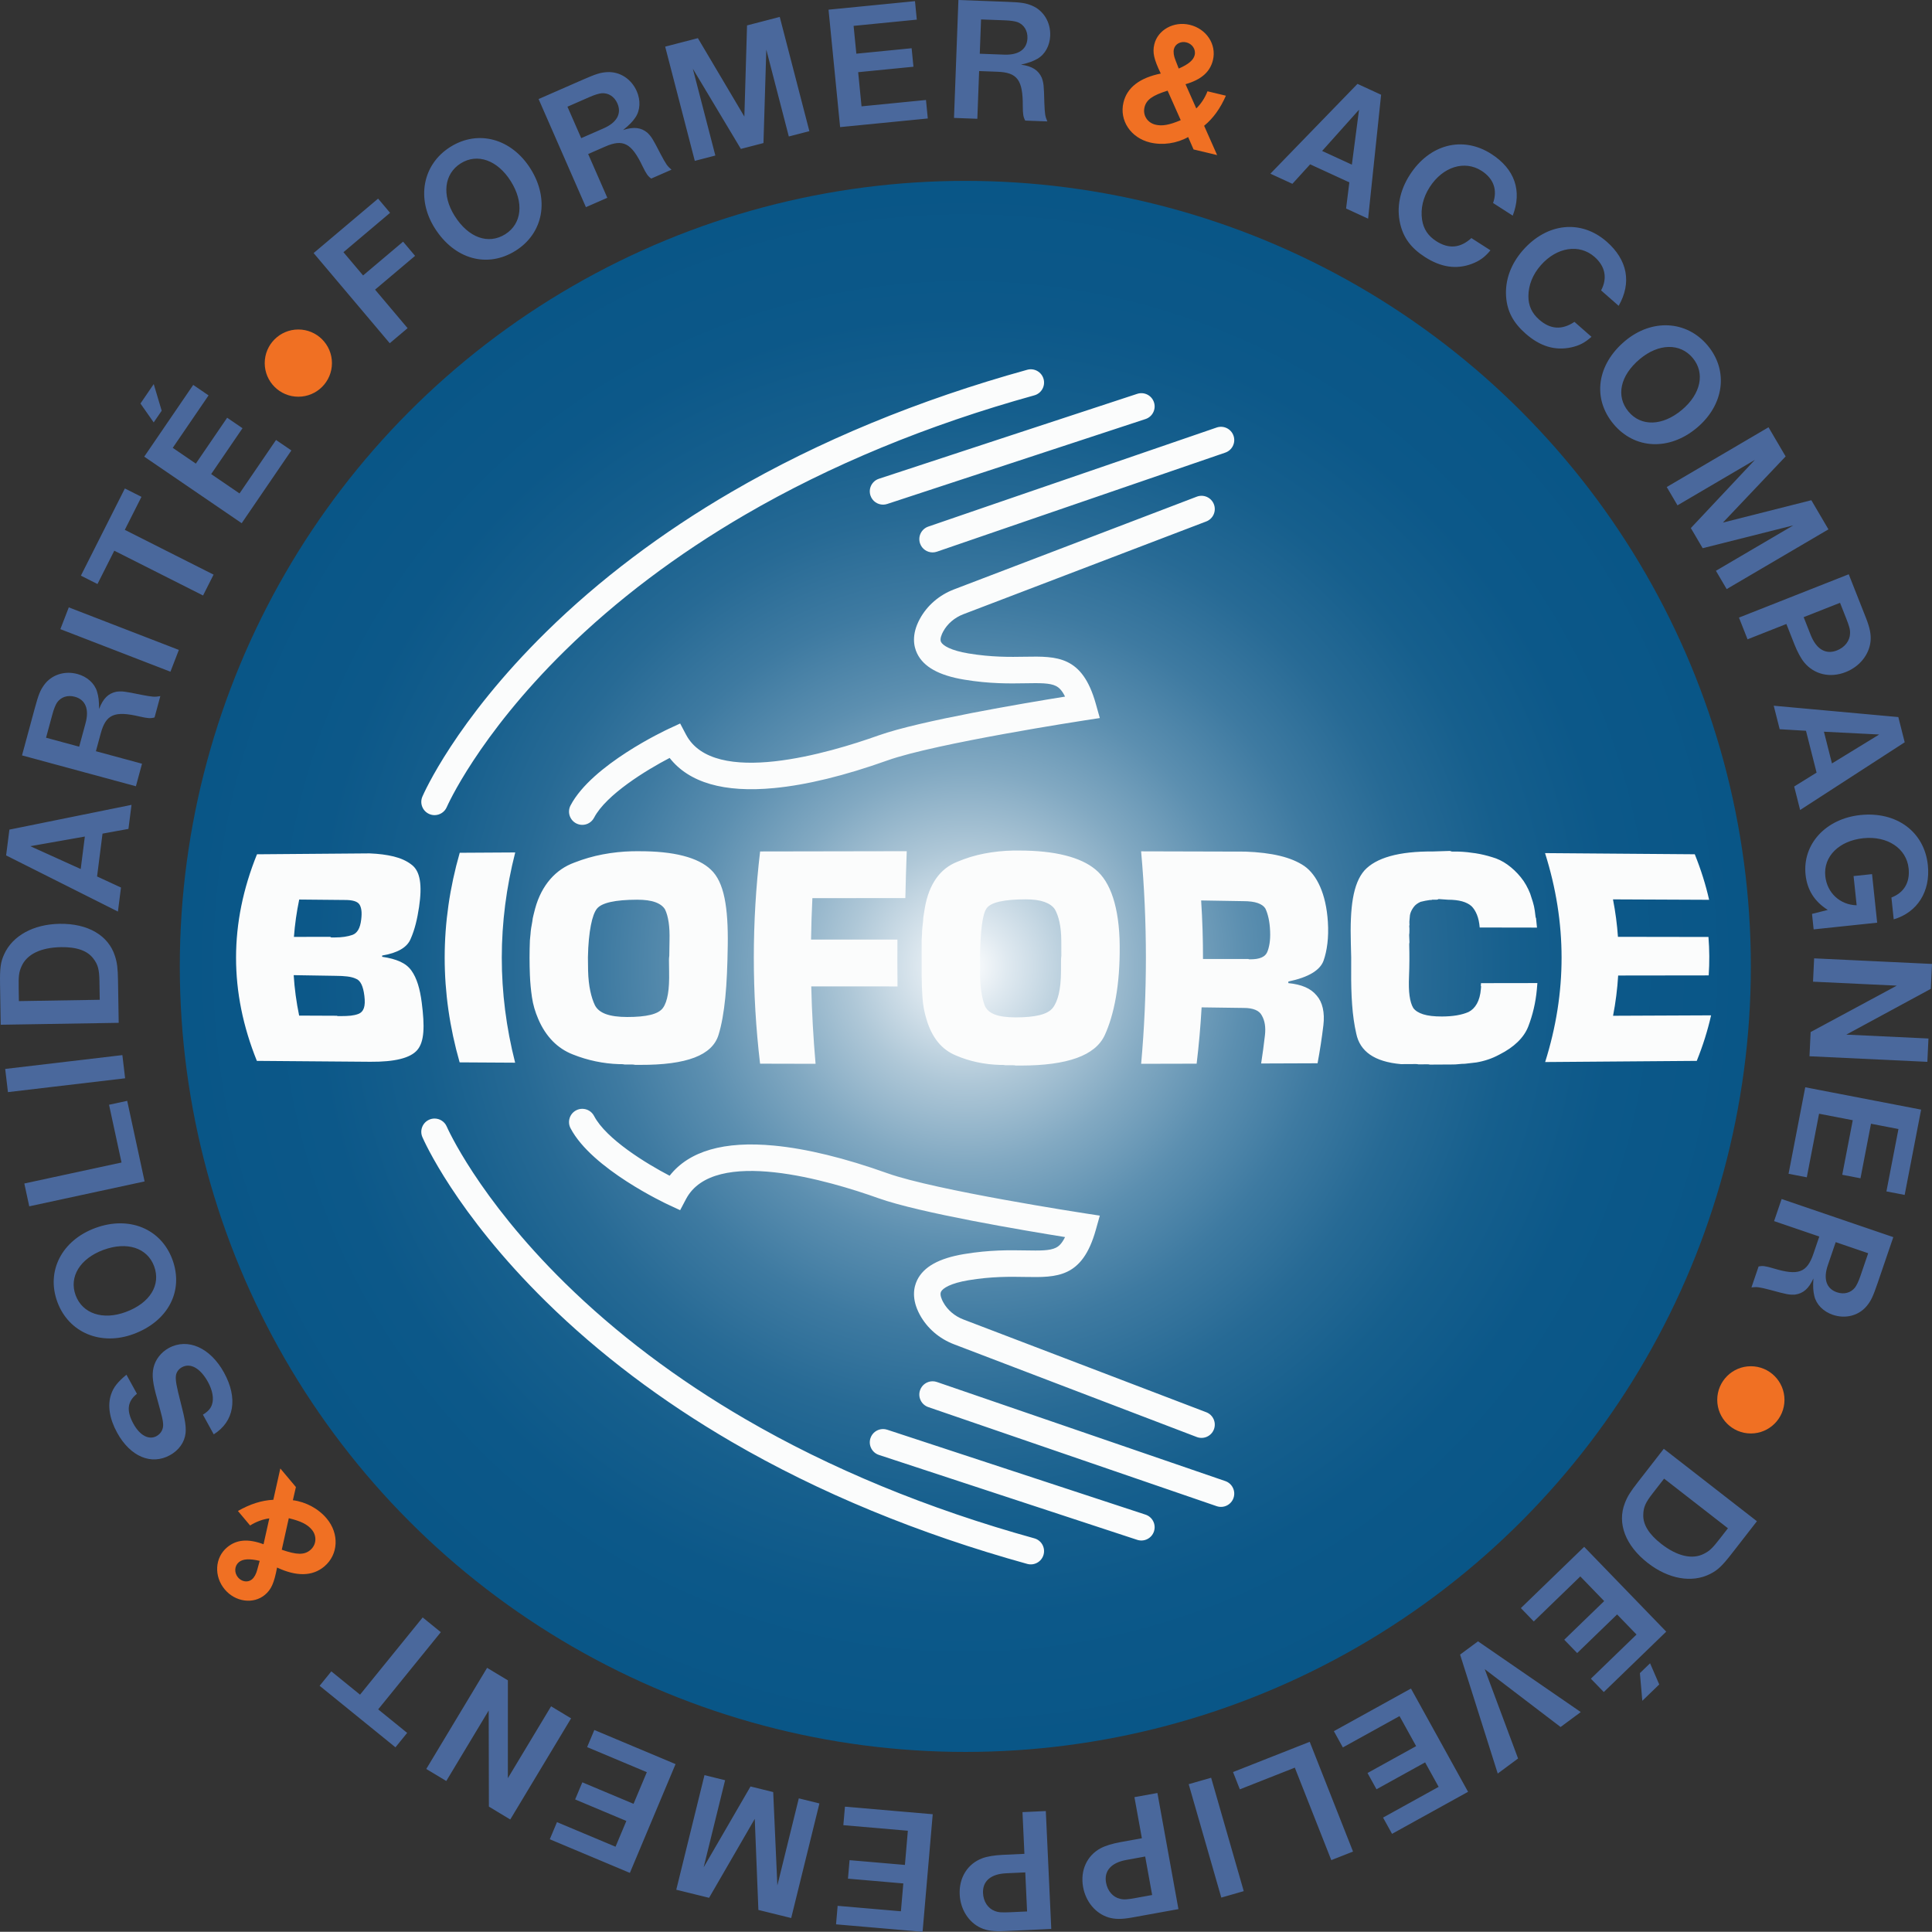 <?xml version="1.0" encoding="utf-8"?>
<!-- Generator: Adobe Illustrator 23.0.1, SVG Export Plug-In . SVG Version: 6.00 Build 0)  -->
<svg version="1.1" id="Calque_1" xmlns="http://www.w3.org/2000/svg" xmlns:xlink="http://www.w3.org/1999/xlink" x="0px" y="0px"
	 width="600px" height="599.937px" viewBox="0 0 600 599.937" style="enable-background:new 0 0 600 599.937;"
	 xml:space="preserve">
<rect x="0" y="0" width="600" height="599.937" fill="#333333" stroke="none"/>
<radialGradient id="SVGID_1_" cx="299.791" cy="300.125" r="243.953" gradientUnits="userSpaceOnUse">
	<stop  offset="0" style="stop-color:#FFFFFF"/>
	<stop  offset="0.054" style="stop-color:#DFE9F0"/>
	<stop  offset="0.15" style="stop-color:#AEC7D7"/>
	<stop  offset="0.251" style="stop-color:#82A9C2"/>
	<stop  offset="0.356" style="stop-color:#5C8FB0"/>
	<stop  offset="0.464" style="stop-color:#3E7AA1"/>
	<stop  offset="0.577" style="stop-color:#276A95"/>
	<stop  offset="0.697" style="stop-color:#165F8D"/>
	<stop  offset="0.83" style="stop-color:#0C5889"/>
	<stop  offset="1" style="stop-color:#095687"/>
</radialGradient>
<circle style="fill:url(#SVGID_1_);" cx="299.791" cy="300.125" r="243.953"/>
<path style="fill:#FBFCFC;" d="M142.773,264.836c-6.221,21.697-6.23,43.394-0.028,65.091  c5.745,0.035,11.491,0.069,17.236,0.101c-5.536-21.764-5.528-43.528,0.025-65.293  C154.262,264.767,148.518,264.801,142.773,264.836z M192.296,330.481  c0.257,0.001,0.513,0.002,0.77,0.003c0.256,0.001,0.551,0.035,0.886,0.102  c0.802,0.003,1.604,0.007,2.405,0.01c0.256,0.001,0.551,0.035,0.885,0.102  c0.513,0.002,1.026,0.004,1.539,0.006c7.247,0.03,12.846-0.721,16.872-2.253  c4.025-1.531,6.504-3.877,7.484-7.033c0.98-3.156,1.656-7.037,2.114-11.645  c0.46-4.606,0.667-9.973,0.758-16.095c0.091-5.925-0.192-10.862-1.005-14.81  c-0.811-3.948-2.184-6.872-4.222-8.775c-1.974-1.902-4.835-3.34-8.605-4.313  c-3.771-0.973-8.396-1.448-13.913-1.425c-0.642,0.003-1.283,0.005-1.925,0.008  c-3.092,0.079-6.137,0.404-9.141,0.972c-3.004,0.57-5.943,1.418-8.809,2.541  c-2.917,1.059-5.446,2.786-7.518,5.178c-2.069,2.394-3.673,5.42-4.673,9.081  c-0.103,0.328-0.187,0.654-0.254,0.981c-0.068,0.328-0.15,0.654-0.246,0.981  c-0.105,0.392-0.187,0.752-0.249,1.079c-0.063,0.328-0.106,0.654-0.133,0.981  c-0.12,0.654-0.236,1.308-0.345,1.961c-0.111,0.654-0.183,1.308-0.218,1.961  c-0.018,0.328-0.051,0.654-0.098,0.98c-0.049,0.328-0.079,0.654-0.092,0.98  c-0.142,3.594-0.142,7.189-0,10.783c0.046,1.176,0.123,2.337,0.231,3.48  c0.106,1.144,0.244,2.272,0.409,3.382c0.17,1.176,0.42,2.321,0.744,3.432  c0.324,1.112,0.726,2.224,1.207,3.335c1.164,2.747,2.681,5.04,4.475,6.877  c1.796,1.837,3.901,3.219,6.279,4.145c2.314,0.926,4.68,1.64,7.094,2.141  C187.415,330.116,189.844,330.404,192.296,330.481z M183.318,307.75  c-0.379-1.769-0.619-3.866-0.681-6.29c-0.035-1.376-0.052-2.752-0.051-4.128  c0.069-4.128,0.425-7.452,0.915-9.976c0.49-2.522,1.146-4.243,1.889-5.163  c0.743-0.918,2.16-1.609,4.239-2.074c2.079-0.463,4.821-0.699,8.227-0.707  c2.358-0.005,4.246,0.254,5.674,0.776c1.427,0.524,2.428,1.276,3.009,2.261  c0.511,1.051,0.877,2.381,1.119,3.99c0.24,1.61,0.321,3.499,0.264,5.668  c-0.042,1.577-0.065,3.155-0.07,4.732c-0.068,0.46-0.1,0.887-0.099,1.281  c0.004,1.183,0.019,2.366,0.044,3.549c0.06,2.826-0.047,5.175-0.369,7.048  c-0.322,1.872-0.823,3.3-1.532,4.285c-0.709,0.984-1.988,1.705-3.844,2.16  c-1.857,0.456-4.288,0.68-7.298,0.674c-2.749-0.006-4.942-0.307-6.578-0.9  c-1.635-0.594-2.783-1.513-3.423-2.76  C184.183,310.995,183.696,309.52,183.318,307.75z M281.166,278.908  c0.104-4.853,0.249-9.707,0.435-14.56c-15.179,0.013-30.359,0.039-45.538,0.078  c-2.607,21.97-2.611,43.94-0.012,65.91c5.745,0.015,11.491,0.028,17.236,0.039  c-0.704-8.013-1.152-16.027-1.342-24.04c8.931,0.005,17.863,0.008,26.794,0.01  c-0.055-4.853-0.065-9.706-0.03-14.559c-8.943,0.001-17.885,0.004-26.827,0.006  c0.065-4.287,0.203-8.574,0.414-12.861  C261.919,278.92,271.543,278.913,281.166,278.908z M340.178,270.008  c-2.304-1.916-5.449-3.372-9.417-4.367c-3.97-0.994-8.701-1.494-14.217-1.497  c-0.642-0-1.283-0.001-1.925-0.001c-3.078,0.065-6.057,0.379-8.946,0.939  c-2.89,0.562-5.66,1.404-8.316,2.527c-2.72,1.058-4.93,2.792-6.628,5.203  c-1.696,2.412-2.88,5.467-3.518,9.165c-0.07,0.331-0.124,0.661-0.16,0.991  c-0.038,0.331-0.091,0.661-0.159,0.991c-0.071,0.396-0.124,0.76-0.16,1.09  c-0.037,0.331-0.056,0.661-0.059,0.991c-0.073,0.661-0.146,1.322-0.216,1.981  c-0.071,0.661-0.11,1.322-0.114,1.981c-0.002,0.331-0.021,0.661-0.055,0.99  c-0.036,0.331-0.054,0.661-0.055,0.99c-0.017,3.632-0.017,7.264,0,10.897  c0.006,1.189,0.029,2.362,0.072,3.517c0.041,1.156,0.101,2.296,0.18,3.418  c0.078,1.188,0.225,2.345,0.437,3.467c0.212,1.123,0.49,2.246,0.836,3.368  c0.828,2.774,1.995,5.087,3.486,6.936c1.491,1.85,3.338,3.238,5.54,4.163  c2.138,0.926,4.362,1.635,6.674,2.131c2.313,0.495,4.684,0.775,7.122,0.841  c0.257-0,0.513-0,0.77-0c0.255-0,0.544,0.032,0.865,0.099  c0.802-0,1.604-0.001,2.406-0.001c0.255-0,0.544,0.032,0.864,0.099  c0.513-0,1.026-0,1.539-0.001c7.245-0.004,13.014-0.785,17.345-2.342  c4.328-1.555,7.252-3.919,8.715-7.088c1.46-3.169,2.634-7.063,3.454-11.682  c0.819-4.618,1.249-9.997,1.196-16.133c-0.051-5.938-0.776-10.887-2.051-14.847  C344.4,274.863,342.545,271.925,340.178,270.008z M329.514,298.124  c-0.001,1.188-0.005,2.377-0.012,3.565c-0.017,2.84-0.261,5.2-0.716,7.082  c-0.457,1.882-1.092,3.318-1.898,4.309c-0.807,0.991-2.166,1.719-4.073,2.181  c-1.91,0.464-4.367,0.695-7.378,0.696c-2.749,0.001-4.907-0.296-6.476-0.891  c-1.57-0.594-2.617-1.518-3.139-2.774c-0.458-1.189-0.819-2.675-1.08-4.459  c-0.263-1.783-0.393-3.896-0.393-6.341c0-1.387,0-2.774,0-4.161  c0.065-4.161,0.262-7.513,0.59-10.056c0.327-2.542,0.817-4.276,1.471-5.201  c0.654-0.924,1.996-1.618,4.025-2.08c2.028-0.461,4.743-0.693,8.149-0.692  c2.357,0.001,4.277,0.266,5.762,0.795c1.485,0.53,2.566,1.289,3.242,2.28  c0.611,1.057,1.094,2.394,1.448,4.012c0.352,1.619,0.541,3.516,0.557,5.695  c0.011,1.585,0.018,3.169,0.019,4.754  C329.548,297.299,329.514,297.728,329.514,298.124z M459.881,306.12  c-0.005,0.066,0.023,0.131,0.085,0.196c-0.019,0.262-0.04,0.523-0.061,0.785  c-0.153,1.899-0.585,3.438-1.249,4.618c-0.666,1.181-1.536,2.035-2.591,2.562  c-1.047,0.461-2.26,0.809-3.634,1.042c-1.375,0.233-2.914,0.353-4.616,0.358  c-2.423,0.007-4.355-0.217-5.801-0.672c-1.449-0.455-2.481-1.109-3.106-1.963  c-0.553-0.918-0.931-2.181-1.156-3.791c-0.227-1.609-0.265-3.63-0.165-6.062  c0.133-3.27,0.153-6.54,0.06-9.809c-0.006-0.23,0.018-0.475,0.076-0.739  c-0.024-0.707-0.053-1.413-0.088-2.12c-0.011-0.23,0.009-0.475,0.061-0.739  c-0.011-0.196-0.007-0.411,0.013-0.641c0.019-0.23,0.021-0.477,0.004-0.74  c-0.019-0.294-0.039-0.588-0.059-0.883c-0.004-0.064,0.023-0.13,0.085-0.196  c-0.009-0.131-0.019-0.262-0.029-0.392c-0.034-0.457-0.022-0.915,0.039-1.373  c0.06-0.457,0.101-0.914,0.124-1.373c0.088-0.456,0.226-0.882,0.416-1.274  c0.189-0.392,0.425-0.784,0.709-1.175c0.283-0.392,0.606-0.717,0.968-0.978  c0.362-0.259,0.759-0.488,1.193-0.683c0.507-0.129,1-0.242,1.479-0.339  c0.478-0.097,0.974-0.176,1.49-0.241c0.114,0,0.229,0.001,0.344,0.001  c0.098,0,0.208-0.032,0.331-0.097c0.458,0.001,0.917,0.003,1.375,0.004  c0.064,0,0.161-0.015,0.288-0.048c0.126-0.032,0.217-0.08,0.274-0.146  c0.991,0.068,1.982,0.136,2.974,0.205c1.702,0.005,3.15,0.173,4.343,0.502  c1.191,0.331,2.162,0.822,2.904,1.475c0.676,0.654,1.246,1.535,1.699,2.643  c0.451,1.11,0.75,2.445,0.872,4.009c5.931,0.01,11.861,0.02,17.792,0.031  c-0.085-0.974-0.183-1.948-0.294-2.923c-0.081-0.13-0.129-0.259-0.144-0.39  c-0.077-0.649-0.159-1.299-0.247-1.948c-0.061-0.451-0.143-0.903-0.242-1.355  c-0.101-0.452-0.22-0.905-0.358-1.358c-0.128-0.387-0.264-0.806-0.406-1.258  c-0.144-0.452-0.291-0.905-0.439-1.357c-0.363-0.905-0.78-1.777-1.248-2.619  c-0.468-0.84-1.021-1.649-1.652-2.428c-1.266-1.555-2.664-2.869-4.166-3.943  c-1.505-1.073-3.098-1.841-4.765-2.303c-1.686-0.529-3.385-0.929-5.093-1.2  c-1.709-0.269-3.406-0.443-5.091-0.518c-0.722-0.004-1.443-0.008-2.165-0.013  c-0.226-0.001-0.45-0.067-0.678-0.199c-1.746,0.055-3.493,0.11-5.24,0.166  c-5.389-0.03-9.83,0.455-13.371,1.452c-3.54,0.997-6.187,2.476-7.981,4.436  c-1.783,2.026-2.934,4.925-3.583,8.697c-0.653,3.772-0.797,8.449-0.646,14.029  c0.11,2.889,0.144,5.777,0.102,8.666c-0.03,3.611,0.059,7.041,0.295,10.29  c0.233,3.25,0.652,6.251,1.286,9.004c0.569,2.754,1.971,4.929,4.265,6.524  c2.294,1.596,5.483,2.579,9.625,2.95c1.523-0.008,3.047-0.016,4.571-0.024  c0.289-0.001,0.584,0.029,0.89,0.093c0.914-0.005,1.828-0.01,2.742-0.015  c0.289-0.002,0.552,0.029,0.793,0.093c2.405-0.013,4.81-0.027,7.214-0.041  c0.577-0.003,1.164-0.04,1.758-0.108c0.594-0.069,1.212-0.105,1.854-0.108  c0.595-0.069,1.191-0.138,1.786-0.206c0.595-0.069,1.191-0.138,1.786-0.206  c1.21-0.202,2.413-0.502,3.615-0.899c1.2-0.397,2.403-0.923,3.609-1.58  c2.229-1.121,4.115-2.42,5.633-3.896c1.517-1.476,2.627-3.096,3.302-4.861  c0.674-1.763,1.237-3.59,1.68-5.485c0.443-1.894,0.768-3.885,0.96-5.973  c0.06-0.653,0.114-1.306,0.162-1.959c-5.836,0.009-11.672,0.018-17.508,0.026  C459.918,305.596,459.9,305.858,459.881,306.12z M130.975,311.364  c-0.276-2.143-0.656-4.044-1.178-5.701c-0.522-1.657-1.187-3.07-2.023-4.239  c-0.836-1.169-1.991-2.095-3.486-2.776c-1.494-0.682-3.361-1.184-5.605-1.508  c0-0.13,0.001-0.259,0.002-0.389c2.38-0.389,4.318-1.022,5.826-1.899  c1.507-0.877,2.519-1.997,3.057-3.361c0.604-1.364,1.109-2.875,1.535-4.531  c0.425-1.657,0.767-3.426,1.044-5.31c0.488-3.312,0.603-6.087,0.231-8.323  c-0.37-2.236-1.241-3.867-2.696-4.895c-1.435-1.092-3.229-1.906-5.402-2.441  c-2.175-0.534-4.677-0.855-7.521-0.964c-11.649,0.085-23.298,0.177-34.947,0.278  c-8.659,21.386-8.672,42.773-0.039,64.159c11.747,0.101,23.495,0.194,35.242,0.279  c3.787,0.027,6.878-0.257,9.29-0.856c2.413-0.598,4.149-1.51,5.234-2.735  c1.132-1.289,1.745-3.165,1.931-5.631  C131.655,318.054,131.445,315.003,130.975,311.364z M92.922,279.363  c4.733,0.044,9.467,0.088,14.201,0.134c1.178-0.005,2.139,0.105,2.883,0.328  c0.744,0.224,1.271,0.562,1.587,1.012c0.315,0.452,0.524,1.065,0.635,1.841  c0.111,0.776,0.088,1.746-0.055,2.911c-0.166,1.359-0.467,2.427-0.932,3.204  c-0.464,0.777-1.065,1.297-1.808,1.555c-0.746,0.26-1.567,0.456-2.466,0.586  c-0.9,0.132-1.878,0.197-2.933,0.198c-0.363,0-0.726,0.001-1.089,0.002  c-0.133,0-0.26-0.063-0.382-0.193c-3.76,0.006-7.521,0.011-11.281,0.017  C91.571,287.092,92.117,283.228,92.922,279.363z M113.006,313.06  c-0.313,0.905-0.891,1.517-1.749,1.836c-0.674,0.257-1.442,0.431-2.307,0.524  c-0.866,0.093-1.855,0.138-2.968,0.133c-0.344-0.001-0.687-0.003-1.031-0.004  c-0.098-0-0.22-0.033-0.363-0.098c-3.895-0.016-7.791-0.032-11.686-0.049  c-0.867-4.187-1.432-8.374-1.693-12.56c4.327,0.07,8.654,0.14,12.98,0.21  c1.386,0.002,2.61,0.068,3.674,0.199c1.063,0.132,1.935,0.359,2.617,0.682  c0.743,0.26,1.326,0.844,1.766,1.75c0.439,0.907,0.734,2.105,0.915,3.593  C113.359,310.894,113.319,312.156,113.006,313.06z M409.978,275.38  c-1.275-2.89-2.931-5.027-4.889-6.412c-2.024-1.385-4.565-2.443-7.606-3.177  c-3.044-0.733-6.625-1.171-10.751-1.317c-10.783-0.035-21.566-0.063-32.348-0.084  c1.977,21.995,1.979,43.989,0.009,65.984c5.745-0.011,11.491-0.024,17.236-0.04  c0.699-5.83,1.213-11.659,1.541-17.489c4.362,0.061,8.722,0.121,13.082,0.18  c1.443-0.002,2.645,0.194,3.6,0.587c0.955,0.393,1.631,0.983,2.024,1.772  c0.457,0.788,0.77,1.692,0.932,2.71c0.16,1.02,0.174,2.154,0.032,3.402  c-0.333,2.926-0.727,5.852-1.183,8.778c5.842-0.02,11.684-0.042,17.525-0.065  c0.735-3.937,1.338-7.875,1.808-11.812c0.236-1.968,0.168-3.74-0.184-5.314  c-0.353-1.574-0.997-2.885-1.916-3.935c-0.915-1.114-2.104-1.982-3.557-2.606  c-1.452-0.622-3.201-1.031-5.236-1.227c0.007-0.164,0.013-0.329,0.019-0.493  c3.124-0.659,5.597-1.532,7.408-2.616c1.81-1.084,2.991-2.38,3.528-3.891  c0.535-1.509,0.939-3.281,1.185-5.315c0.246-2.033,0.303-4.264,0.148-6.693  C412.104,281.913,411.249,278.271,409.978,275.38z M394.265,293.042  c-0.175,1.085-0.43,1.989-0.754,2.712c-0.326,0.724-0.919,1.267-1.777,1.627  c-0.859,0.362-1.982,0.543-3.37,0.543c-0.115,0-0.231,0-0.347,0  c-0.099,0-0.215-0.032-0.346-0.099c-4.69,0-9.379,0-14.069,0  c0.009-6.06-0.183-12.12-0.577-18.181c4.361,0.072,8.722,0.144,13.084,0.217  c1.899,0.003,3.406,0.203,4.518,0.6c1.112,0.396,1.894,0.957,2.34,1.68  c0.384,0.79,0.715,1.776,0.982,2.96c0.266,1.184,0.437,2.565,0.498,4.143  C394.505,290.692,394.44,291.957,394.265,293.042z M500.95,315.456  c0.808-4.167,1.336-8.334,1.584-12.501c9.371-0.012,18.743-0.024,28.114-0.037  c0.272-3.979,0.248-7.957-0.072-11.936c-9.368-0.016-18.737-0.03-28.106-0.044  c-0.271-3.876-0.784-7.753-1.54-11.629c9.951,0.041,19.901,0.085,29.852,0.132  c-1.066-4.714-2.55-9.428-4.454-14.142c-15.5-0.133-31.001-0.253-46.501-0.358  c6.836,21.628,6.846,43.256,0.031,64.885c15.695-0.106,31.391-0.227,47.087-0.362  c1.903-4.713,3.386-9.427,4.448-14.14C521.246,315.37,511.098,315.414,500.95,315.456  z M285.729,168.773c0.587,1.709,2.185,2.783,3.897,2.783  c0.444,0,0.896-0.072,1.339-0.225l89.559-30.769  c2.153-0.74,3.298-3.084,2.558-5.236c-0.739-2.152-3.082-3.297-5.236-2.558  l-89.559,30.769C286.135,164.276,284.99,166.621,285.729,168.773z M376.991,156.623  c-0.812-2.126-3.195-3.191-5.32-2.379l-75.393,28.796  c-4.591,1.753-8.361,5.009-10.616,9.167c-2.648,4.882-1.912,8.551-0.828,10.769  c2.024,4.144,6.785,6.788,14.555,8.083c7.958,1.326,14.14,1.222,19.106,1.138  c4.366-0.075,7.518-0.127,9.447,0.847c0.811,0.41,1.79,1.178,2.821,3.293  c-12.534,2.012-45.171,7.503-57.906,12.051  c-15.097,5.392-51.147,16.162-59.804-0.24l-1.826-3.461l-3.55,1.645  c-0.972,0.45-23.872,11.173-30.489,23.804c-1.056,2.016-0.278,4.506,1.738,5.562  c0.611,0.32,1.264,0.471,1.909,0.471c1.484,0,2.917-0.804,3.653-2.21  c3.772-7.2,16.231-14.798,23.47-18.573c6.034,7.691,16.908,10.839,32.404,9.362  c10.121-0.964,21.986-3.858,35.267-8.601  c14.837-5.299,60.861-12.373,61.324-12.445l4.605-0.704l-1.261-4.485  c-4.179-14.86-12.018-14.728-21.941-14.56  c-4.629,0.079-10.395,0.176-17.611-1.026c-5.427-0.904-7.951-2.437-8.505-3.57  c-0.445-0.912,0.228-2.411,0.668-3.223c1.317-2.429,3.559-4.346,6.312-5.397  L374.612,161.943C376.738,161.131,377.803,158.749,376.991,156.623z M270.327,153.886  c0.57,1.735,2.182,2.835,3.914,2.835c0.427,0,0.86-0.067,1.288-0.207  l80.219-26.373c2.162-0.711,3.339-3.04,2.628-5.202  c-0.711-2.162-3.039-3.338-5.202-2.628l-80.219,26.373  C270.793,149.395,269.616,151.724,270.327,153.886z M133.333,252.813  c0.53,0.228,1.081,0.335,1.624,0.335c1.598,0,3.118-0.935,3.789-2.496  c0.093-0.217,9.608-21.953,36.67-48.549  c15.985-15.71,34.812-29.92,55.958-42.235  c26.497-15.431,56.726-27.909,89.848-37.089c2.193-0.608,3.479-2.878,2.871-5.072  c-0.608-2.193-2.878-3.478-5.072-2.871c-33.803,9.368-64.687,22.123-91.795,37.91  c-21.738,12.659-41.113,27.288-57.587,43.478  c-28.207,27.722-38.061,50.23-38.466,51.175  C130.274,249.492,131.241,251.915,133.333,252.813z M321.221,477.744  c-33.122-9.18-63.351-21.658-89.848-37.089  c-21.146-12.315-39.973-26.524-55.958-42.235  c-27.062-26.596-36.577-48.332-36.67-48.549c-0.671-1.561-2.191-2.496-3.789-2.496  c-0.542,0-1.094,0.108-1.624,0.335c-2.092,0.898-3.059,3.321-2.161,5.413  c0.406,0.945,10.26,23.453,38.466,51.175  c16.474,16.191,35.849,30.819,57.587,43.478  c27.108,15.787,57.992,28.541,91.795,37.91c2.193,0.607,4.464-0.677,5.072-2.871  C324.7,480.623,323.415,478.352,321.221,477.744z M355.748,470.383l-80.219-26.373  c-0.428-0.14-0.861-0.207-1.288-0.207c-1.732,0-3.344,1.1-3.914,2.835  c-0.711,2.162,0.466,4.491,2.628,5.202l80.219,26.373  c2.163,0.71,4.491-0.466,5.202-2.628  C359.087,473.423,357.91,471.094,355.748,470.383z M327.942,387.48  c-1.929,0.974-5.082,0.922-9.447,0.847c-4.966-0.085-11.148-0.189-19.106,1.138  c-7.77,1.295-12.531,3.939-14.555,8.083c-1.084,2.218-1.819,5.887,0.828,10.769  c2.255,4.158,6.026,7.413,10.616,9.167l75.393,28.796  c2.124,0.812,4.508-0.253,5.32-2.379c0.812-2.126-0.253-4.508-2.379-5.32  l-75.393-28.796c-2.753-1.051-4.995-2.968-6.312-5.397  c-0.441-0.812-1.113-2.311-0.668-3.223c0.554-1.133,3.078-2.666,8.505-3.57  c7.216-1.203,12.982-1.106,17.611-1.026c9.923,0.169,17.762,0.301,21.941-14.56  l1.261-4.485l-4.605-0.704c-0.463-0.071-46.487-7.146-61.324-12.445  c-13.281-4.743-25.146-7.637-35.267-8.601c-15.495-1.476-26.37,1.672-32.404,9.362  c-7.24-3.774-19.699-11.373-23.47-18.573c-0.736-1.406-2.17-2.21-3.653-2.21  c-0.645,0-1.298,0.152-1.909,0.471c-2.016,1.056-2.794,3.546-1.738,5.562  c6.616,12.632,29.517,23.354,30.489,23.804l3.55,1.645l1.826-3.461  c8.657-16.403,44.707-5.632,59.804-0.24c12.735,4.548,45.372,10.039,57.906,12.051  C329.732,386.303,328.752,387.071,327.942,387.48z M380.524,459.961l-89.559-30.769  c-0.443-0.152-0.895-0.225-1.339-0.225c-1.712,0-3.31,1.074-3.897,2.783  c-0.739,2.152,0.406,4.497,2.558,5.236l89.559,30.769  c2.154,0.739,4.497-0.406,5.236-2.558  C383.822,463.045,382.677,460.701,380.524,459.961z"/>
<path style="fill:#4A689C;" d="M126.584,101.914l-10.102-11.964l12.425-10.492l-3.722-4.408  L112.76,85.543l-6.097-7.22l14.482-12.229l-3.722-4.408L97.4,78.594  l23.643,27.999L126.584,101.914z M160.139,77.852  c8.648-5.445,10.57-16.005,4.627-25.444c-5.913-9.393-16.267-12.223-24.915-6.778  c-8.602,5.416-10.616,16.035-4.849,25.195  C141.12,80.542,151.352,83.385,160.139,77.852z M143.071,50.744  c5.161-3.25,11.429-1.028,15.558,5.528c4.157,6.602,3.451,13.216-1.71,16.465  c-5.254,3.308-11.447,1.104-15.721-5.684  C137.158,60.636,137.91,53.993,143.071,50.744z M188.609,61.426l-5.949-13.591  l5.235-2.291c5.638-2.468,8.202-1.131,11.67,6.108  c1.158,2.372,1.64,3.061,2.684,3.803l6.292-2.754  c-1.344-1.151-1.709-1.711-3.393-4.873c-2.439-4.75-2.826-5.361-4.091-6.607  c-1.983-1.651-4.257-1.915-7.561-0.829c2.08-1.69,2.938-2.606,3.816-3.889  c1.541-2.234,1.676-5.352,0.442-8.171c-1.675-3.825-5.271-6.15-9.195-5.932  c-2.048,0.117-3.423,0.539-7.5,2.323l-13.792,6.037l14.696,33.575L188.609,61.426z   M176.227,33.137l6.896-3.018c1.56-0.683,2.885-1.083,3.75-1.162  c2.098-0.139,3.933,1.038,4.859,3.152c1.388,3.171-0.156,5.946-4.284,7.753  l-6.946,3.041L176.227,33.137z M222.157,48.303l-6.993-26.966l14.918,24.911  l7.02-1.821l0.879-29.007l6.992,26.966l6.383-1.655l-9.199-35.476l-10.159,2.634  l-0.832,28.313l-14.433-24.355l-10.159,2.634l9.199,35.476L222.157,48.303z   M288.136,36.794l-0.566-5.742l-20.013,1.973l-1.046-10.608l17.17-1.693  l-0.566-5.742l-17.17,1.693l-0.852-8.64l19.63-1.935l-0.566-5.742l-26.848,2.647  l3.596,36.471L288.136,36.794z M304.075,22.069l5.71,0.214  c6.15,0.23,7.877,2.549,7.852,10.575c0.011,2.64,0.145,3.469,0.763,4.592  l6.863,0.257c-0.709-1.621-0.795-2.284-0.936-5.863  c-0.13-5.338-0.213-6.056-0.81-7.728c-1.067-2.349-3-3.576-6.447-4.035  c2.607-0.617,3.779-1.068,5.127-1.843c2.36-1.341,3.837-4.09,3.952-7.165  c0.156-4.173-2.072-7.83-5.699-9.34c-1.895-0.786-3.317-1.004-7.764-1.17  L297.643,0l-1.37,36.622l7.248,0.271L304.075,22.069z M304.674,6.036l7.522,0.281  c1.702,0.064,3.069,0.28,3.882,0.585c1.95,0.788,3.09,2.645,3.004,4.951  c-0.129,3.459-2.727,5.286-7.229,5.118l-7.577-0.283L304.674,6.036z M406.876,51.032  l12.178,5.605l-1.016,8.121l6.838,3.147l4.042-38.481l-7.336-3.377l-27.051,27.891  l6.837,3.147L406.876,51.032z M422.062,34.07L419.834,51.13l-9.233-4.25L422.062,34.07  z M442.533,79.823c4.993,3.206,9.76,3.917,14.575,2.112  c2.423-0.926,4.003-2.065,5.765-4.198l-5.917-3.8  c-3.452,3.138-7.043,3.443-10.926,0.949c-2.543-1.633-3.966-3.788-4.397-6.676  c-0.5-3.39,0.294-6.863,2.372-10.099c4.067-6.333,10.843-8.446,16.113-5.061  c3.745,2.405,4.994,5.949,3.57,9.997l6.102,3.919  c2.977-7.686,0.62-14.489-6.638-19.149c-8.876-5.7-19.193-3.054-25.339,6.515  c-3.057,4.761-4.141,10.007-3.003,15.047  C435.816,73.812,438.188,77.033,442.533,79.823z M467.736,92.158  c0.335,4.533,2.202,8.071,6.084,11.477c4.46,3.913,9.069,5.325,14.099,4.257  c2.533-0.555,4.266-1.447,6.326-3.294l-5.286-4.638  c-3.88,2.589-7.477,2.357-10.946-0.687c-2.271-1.993-3.359-4.336-3.355-7.256  c0.01-3.427,1.312-6.743,3.848-9.634c4.964-5.658,11.979-6.739,16.687-2.608  c3.345,2.935,4.054,6.626,2.043,10.417l5.452,4.783  c4.088-7.158,2.769-14.235-3.715-19.924c-7.929-6.957-18.527-5.876-26.027,2.673  C469.213,81.979,467.361,87.005,467.736,92.158z M501.12,131.723  c6.561,7.836,17.283,8.318,25.835,1.158c8.51-7.125,9.921-17.765,3.36-25.601  c-6.525-7.794-17.318-8.36-25.617-1.412  C495.893,113.24,494.453,123.761,501.12,131.723z M509.269,111.5  c5.814-4.867,12.497-5.016,16.412-0.34c3.915,4.676,2.558,11.187-3.382,16.16  c-5.983,5.008-12.63,5.199-16.545,0.523  C501.768,123.083,503.118,116.65,509.269,111.5z M520.961,156.934l24.025-14.103  l-19.88,21.164l3.672,6.255l28.142-7.09l-24.025,14.103l3.338,5.687  l31.606-18.554l-5.313-9.051l-27.462,6.946l19.478-20.546l-5.314-9.051  l-31.606,18.554L520.961,156.934z M542.715,198.543l12.061-4.76l2.481,6.286  c0.948,2.402,2.03,4.397,3.055,5.646c3.075,3.748,8.028,4.924,12.883,3.008  c4.344-1.714,7.31-5.425,7.727-9.606c0.183-2.081-0.206-4.113-1.436-7.23  l-5.345-13.544l-34.089,13.454L542.715,198.543z M571.438,187.207l1.876,4.753  c1.029,2.606,1.29,3.567,1.233,4.77c-0.051,2.265-1.611,4.298-4.065,5.267  c-3.475,1.371-6.406-0.366-8.161-4.812l-2.178-5.52L571.438,187.207z   M552.696,226.466l8.17,0.482l3.29,12.996l-6.957,4.311l1.847,7.297  l32.479-21.029l-1.982-7.83l-38.694-3.525L552.696,226.466z M583.603,228.108  l-14.672,8.984l-2.494-9.853L583.603,228.108z M577.733,253.119  c-10.71,1.129-18.001,9.025-16.998,18.533c0.495,4.699,2.756,8.329,6.899,10.931  l-4.898,1.235l0.507,4.809l19.727-2.079l-1.59-15.082l-5.737,0.605l0.956,9.071  c-5.151-0.12-9.19-3.839-9.737-9.03c-0.646-6.12,4.255-11.002,11.796-11.797  c7.487-0.789,13.429,3.171,14.08,9.346c0.461,4.372-1.414,7.553-5.343,9.072  l0.714,6.776c7.343-2.155,11.463-8.667,10.599-16.864  C597.619,258.316,588.99,251.932,577.733,253.119z M600,299.359l-36.606-1.733  l-0.343,7.244l26.013,1.232l-26.754,14.409l-0.356,7.518l36.605,1.734l0.343-7.244  l-25.52-1.208l26.25-14.213L600,299.359z M555.453,364.531l5.664,1.092l3.808-19.746  l10.466,2.019l-3.267,16.94l5.665,1.092l3.267-16.94l8.524,1.644l-3.735,19.368  l5.664,1.092l5.109-26.49l-35.985-6.939L555.453,364.531z M550.959,379.226  l14.039,4.792l-1.846,5.408c-1.988,5.824-4.706,6.812-12.386,4.481  c-2.531-0.748-3.365-0.858-4.618-0.589l-2.219,6.499  c1.757-0.214,2.416-0.104,5.885,0.789c5.15,1.41,5.861,1.536,7.634,1.445  c2.557-0.347,4.288-1.846,5.718-5.015c-0.158,2.674-0.063,3.926,0.291,5.44  c0.606,2.645,2.814,4.851,5.726,5.844c3.952,1.349,8.095,0.267,10.584-2.774  c1.297-1.589,1.914-2.888,3.352-7.099l4.863-14.247l-34.682-11.838L550.959,379.226z   M567.645,392.933l2.449-7.175l10.087,3.443l-2.431,7.123  c-0.55,1.612-1.15,2.859-1.676,3.55c-1.315,1.641-3.421,2.199-5.605,1.454  C567.193,400.21,566.189,397.196,567.645,392.933z M508.642,460.301  c-2.294,2.949-3.243,4.438-4.038,6.534c-2.428,6.255,0.198,13.169,7.137,18.566  c6.418,4.992,13.704,6.273,19.337,3.415c2.395-1.2,3.758-2.506,6.861-6.496  l7.69-9.888l-28.927-22.497L508.642,460.301z M536.624,474.616l-2.597,3.34  c-2.192,2.819-3.064,3.672-4.794,4.554c-3.638,1.904-8.356,0.81-13.3-3.035  c-3.817-2.968-5.72-5.98-5.6-9.088c0.062-2.318,0.67-3.725,2.929-6.631  l3.541-4.554L536.624,474.616z M472.316,499.408l4.011,4.146l14.453-13.983  l7.412,7.661l-12.399,11.997l4.011,4.146l12.399-11.996l6.036,6.239  l-14.177,13.716l4.012,4.146l19.388-18.759l-25.483-26.338L472.316,499.408z   M509.286,519.602l0.752,8.599l5.252-5.081l-2.844-6.575L509.286,519.602z   M453.446,513.848l11.691,36.939l6.314-4.674l-10.353-27.745l23.556,17.971  l6.27-4.642l-31.915-21.967L453.446,513.848z M414.245,537.63l2.792,5.049  l17.598-9.73l5.157,9.328l-15.098,8.348l2.792,5.049l15.097-8.348l4.201,7.597  l-17.261,9.544l2.791,5.049l23.608-13.054l-17.732-32.07L414.245,537.63z   M382.928,550.327l2.117,5.367l17.07-6.734l11.332,28.722l6.746-2.661  l-13.449-34.089L382.928,550.327z M369.159,554.096l10.127,35.219l6.969-2.004  l-10.127-35.219L369.159,554.096z M352.309,558.123l2.311,12.76l-6.651,1.205  c-2.541,0.46-4.709,1.132-6.135,1.893c-4.277,2.283-6.399,6.91-5.468,12.047  c0.832,4.596,3.892,8.229,7.911,9.456c2.005,0.586,4.074,0.603,7.372,0.005  l14.327-2.595l-6.531-36.063L352.309,558.123z M352.783,589.42  c-2.757,0.5-3.75,0.568-4.92,0.277c-2.211-0.493-3.9-2.42-4.37-5.016  c-0.666-3.677,1.611-6.211,6.315-7.063l5.839-1.058l2.164,11.949L352.783,589.42z   M317.542,562.773l0.599,12.954l-6.751,0.312  c-2.58,0.12-4.818,0.498-6.332,1.063c-4.542,1.696-7.258,6.002-7.017,11.216  c0.216,4.665,2.767,8.673,6.588,10.422c1.91,0.847,3.958,1.137,7.306,0.982  l14.546-0.673l-1.694-36.611L317.542,562.773z M313.865,593.856  c-2.799,0.13-3.792,0.065-4.913-0.378c-2.126-0.782-3.545-2.916-3.667-5.551  c-0.173-3.732,2.42-5.942,7.195-6.164l5.928-0.275l0.561,12.131L313.865,593.856z   M261.909,566.824l20.034,1.728l-0.915,10.619l-17.188-1.482l-0.496,5.747  l17.188,1.483l-0.746,8.648l-19.651-1.694l-0.495,5.748l26.876,2.317l3.149-36.511  l-27.26-2.35L261.909,566.824z M241.415,585.548l-1.289-29.008l-7.043-1.734  l-14.557,25.106l6.661-27.05l-6.403-1.576l-8.763,35.587l10.191,2.51  l14.186-24.519l1.126,28.289l10.191,2.509l8.763-35.587l-6.403-1.577  L241.415,585.548z M182.341,542.582l18.539,7.785l-4.126,9.827l-15.906-6.679  l-2.233,5.319l15.906,6.679l-3.361,8.003l-18.185-7.636l-2.234,5.319l24.872,10.443  l14.187-33.786l-25.226-10.593L182.341,542.582z M171.144,529.913l-13.424,22.318  l0.005-30.389l-6.451-3.88l-18.89,31.405l6.215,3.738l13.169-21.894l0.062,29.852  l6.639,3.993l18.89-31.405L171.144,529.913z M136.898,506.884l-5.632-4.57  l-19.454,23.978l-8.917-7.235l-3.635,4.48l23.551,19.108l3.635-4.48l-9.002-7.304  L136.898,506.884z M52.401,418.65c-2.408,1.323-4.164,3.605-4.73,6.11  c-0.523,2.357-0.257,4.781,1.166,9.767c1.632,5.937,1.721,6.327,1.821,7.651  c0.137,1.617-0.644,3.049-2.041,3.817c-2.36,1.297-5.17-0.168-7.181-3.828  c-2.222-4.045-1.916-6.91,1.09-9.313l-3.255-5.924  c-2.716,2.245-4.053,3.92-4.779,6.137c-1.147,3.389-0.494,7.544,1.887,11.878  c4.075,7.416,10.6,10.164,16.379,6.988c2.793-1.535,4.566-4.014,4.873-6.878  c0.191-2.049-0.135-4.126-1.524-9.507c-1.274-4.943-1.644-6.871-1.477-8.279  c0.107-1.062,0.805-2.073,1.865-2.654c2.648-1.456,5.741,0.293,8.096,4.58  c1.402,2.552,1.87,5.116,1.253,6.96c-0.417,1.295-1.195,2.161-2.828,3.183  l3.361,6.116c6.386-4.01,7.556-11.237,3.191-19.182  C65.307,418.518,58.277,415.422,52.401,418.65z M41.473,414.294  c10.771-3.983,15.663-13.408,12.061-23.148c-3.545-9.585-13.481-13.644-23.943-9.776  c-10.41,3.849-15.316,13.396-11.772,22.982  C21.346,413.886,31.32,418.048,41.473,414.294z M23.489,402.256  c-2.116-5.72,1.351-11.396,8.618-14.083c7.318-2.706,13.643-0.651,15.758,5.069  c2.153,5.823-1.281,11.428-8.805,14.211  C31.949,410.083,25.604,407.976,23.489,402.256z M39.503,341.874l-5.639,1.217  l3.872,17.938l-30.183,6.516l1.53,7.09l35.823-7.734L39.503,341.874z   M38.007,327.672l-36.393,4.295l0.85,7.202l36.393-4.295L38.007,327.672z   M36.649,304.521c-0.061-3.736-0.254-5.491-0.948-7.623  c-2.027-6.397-8.407-10.14-17.197-9.998c-8.131,0.131-14.613,3.698-17.212,9.456  c-1.114,2.436-1.359,4.308-1.278,9.363l0.203,12.526l36.644-0.593L36.649,304.521z   M5.868,310.899l-0.068-4.231c-0.058-3.571,0.087-4.782,0.883-6.554  c1.642-3.763,6.005-5.867,12.268-5.969c4.834-0.078,8.205,1.076,10.059,3.574  c1.404,1.846,1.813,3.323,1.872,7.004l0.093,5.769L5.868,310.899z M37.572,275.629  l-7.427-3.439l1.693-13.299l8.052-1.467l0.951-7.467L2.92,257.646l-1.021,8.012  l34.722,17.438L37.572,275.629z M25.067,269.882l-15.658-7.09l16.942-2.993  L25.067,269.882z M44.104,237.18l-14.318-3.88l1.494-5.515  c1.61-5.939,4.258-7.1,12.072-5.267c2.574,0.584,3.413,0.64,4.646,0.291  l1.796-6.628c-1.739,0.326-2.404,0.259-5.923-0.41  c-5.23-1.076-5.948-1.157-7.712-0.951c-2.529,0.51-4.159,2.117-5.383,5.372  c-0.014-2.679-0.189-3.922-0.64-5.41c-0.775-2.601-3.121-4.659-6.09-5.464  c-4.03-1.092-8.095,0.254-10.384,3.448c-1.192,1.669-1.725,3.005-2.889,7.3  l-3.937,14.53l35.369,9.585L44.104,237.18z M26.573,224.574l-1.983,7.318  l-10.288-2.788l1.969-7.265c0.445-1.644,0.964-2.926,1.444-3.65  c1.207-1.722,3.273-2.415,5.5-1.811  C26.557,217.284,27.752,220.226,26.573,224.574z M55.546,201.838l-34.184-13.214  l-2.615,6.765l34.183,13.214L55.546,201.838z M35.493,171.024l27.568,13.909  l3.267-6.475l-27.569-13.909l5.173-10.252l-5.151-2.599l-13.661,27.077l5.151,2.599  L35.493,171.024z M50.212,127.553l-2.468-8.272l-4.121,6.035l4.11,5.867  L50.212,127.553z M74.384,153.243l-8.802-6.011l9.73-14.247l-4.764-3.254  l-9.73,14.247l-7.169-4.896l11.124-16.289l-4.764-3.254l-15.214,22.278  l30.264,20.668l15.432-22.596l-4.764-3.254L74.384,153.243z"/>
<path style="fill:#F07023;" d="M380.711,29.718l-5.718-1.369  c-0.766,2.02-2.092,4.019-3.479,5.326l-3.34-7.523  c4.917-1.422,7.639-3.821,8.521-7.508c1.164-4.863-2.029-9.696-7.213-10.937  c-4.97-1.19-9.926,1.579-11.001,6.067c-0.602,2.512-0.141,4.599,2.009,9.069  c-6.531,1.318-10.472,4.33-11.585,8.979c-1.344,5.611,2.282,10.999,8.267,12.432  c3.901,0.934,8.293,0.29,11.818-1.691l1.678,3.848l7.321,1.753l-4.035-9.102  C376.77,36.741,378.965,33.707,380.711,29.718z M364.573,15.232  c0.371-1.55,2.068-2.5,3.831-2.078c1.87,0.448,3.034,2.195,2.612,3.959  c-0.371,1.55-1.931,2.871-4.956,4.181l-1.012-2.615  C364.514,17.365,364.343,16.194,364.573,15.232z M358.837,38.719  c-2.512-0.601-3.988-2.932-3.399-5.391c0.563-2.351,2.469-3.703,7.172-5.176  l4.077,9.169C363.103,38.837,360.921,39.218,358.837,38.719z M90.954,465.908  l0.943-4.091l-4.839-5.766l-2.175,9.716c-3.643,0.188-7.213,1.319-10.99,3.485  l3.78,4.503c1.818-1.167,4.073-1.984,5.965-2.208l-1.794,8.033  c-4.797-1.784-8.412-1.476-11.316,0.961c-3.83,3.215-4.141,8.998-0.715,13.08  c3.285,3.914,8.916,4.64,12.451,1.674c1.978-1.66,2.851-3.612,3.783-8.483  c6.032,2.828,10.991,2.754,14.653-0.319c4.419-3.709,4.713-10.196,0.757-14.91  C98.878,468.512,94.966,466.415,90.954,465.908z M79.907,487.445  c-0.354,1.373-0.913,2.416-1.671,3.052c-1.22,1.024-3.149,0.777-4.315-0.611  c-1.236-1.473-1.131-3.57,0.258-4.735c1.221-1.024,3.26-1.158,6.471-0.409  L79.907,487.445z M96.348,481.395c-1.852,1.554-4.188,1.506-8.843-0.11l2.182-9.793  c3.781,0.915,5.761,1.907,7.139,3.549C98.485,477.018,98.284,479.77,96.348,481.395  z M92.651,123.204c5.766,0,10.439-4.674,10.439-10.439s-4.674-10.439-10.439-10.439  s-10.439,4.674-10.439,10.439S86.886,123.204,92.651,123.204z M543.744,424.299  c-5.766,0-10.439,4.674-10.439,10.439c0,5.766,4.674,10.439,10.439,10.439  c5.766,0,10.439-4.674,10.439-10.439C554.183,428.973,549.509,424.299,543.744,424.299  z"/>
</svg>

